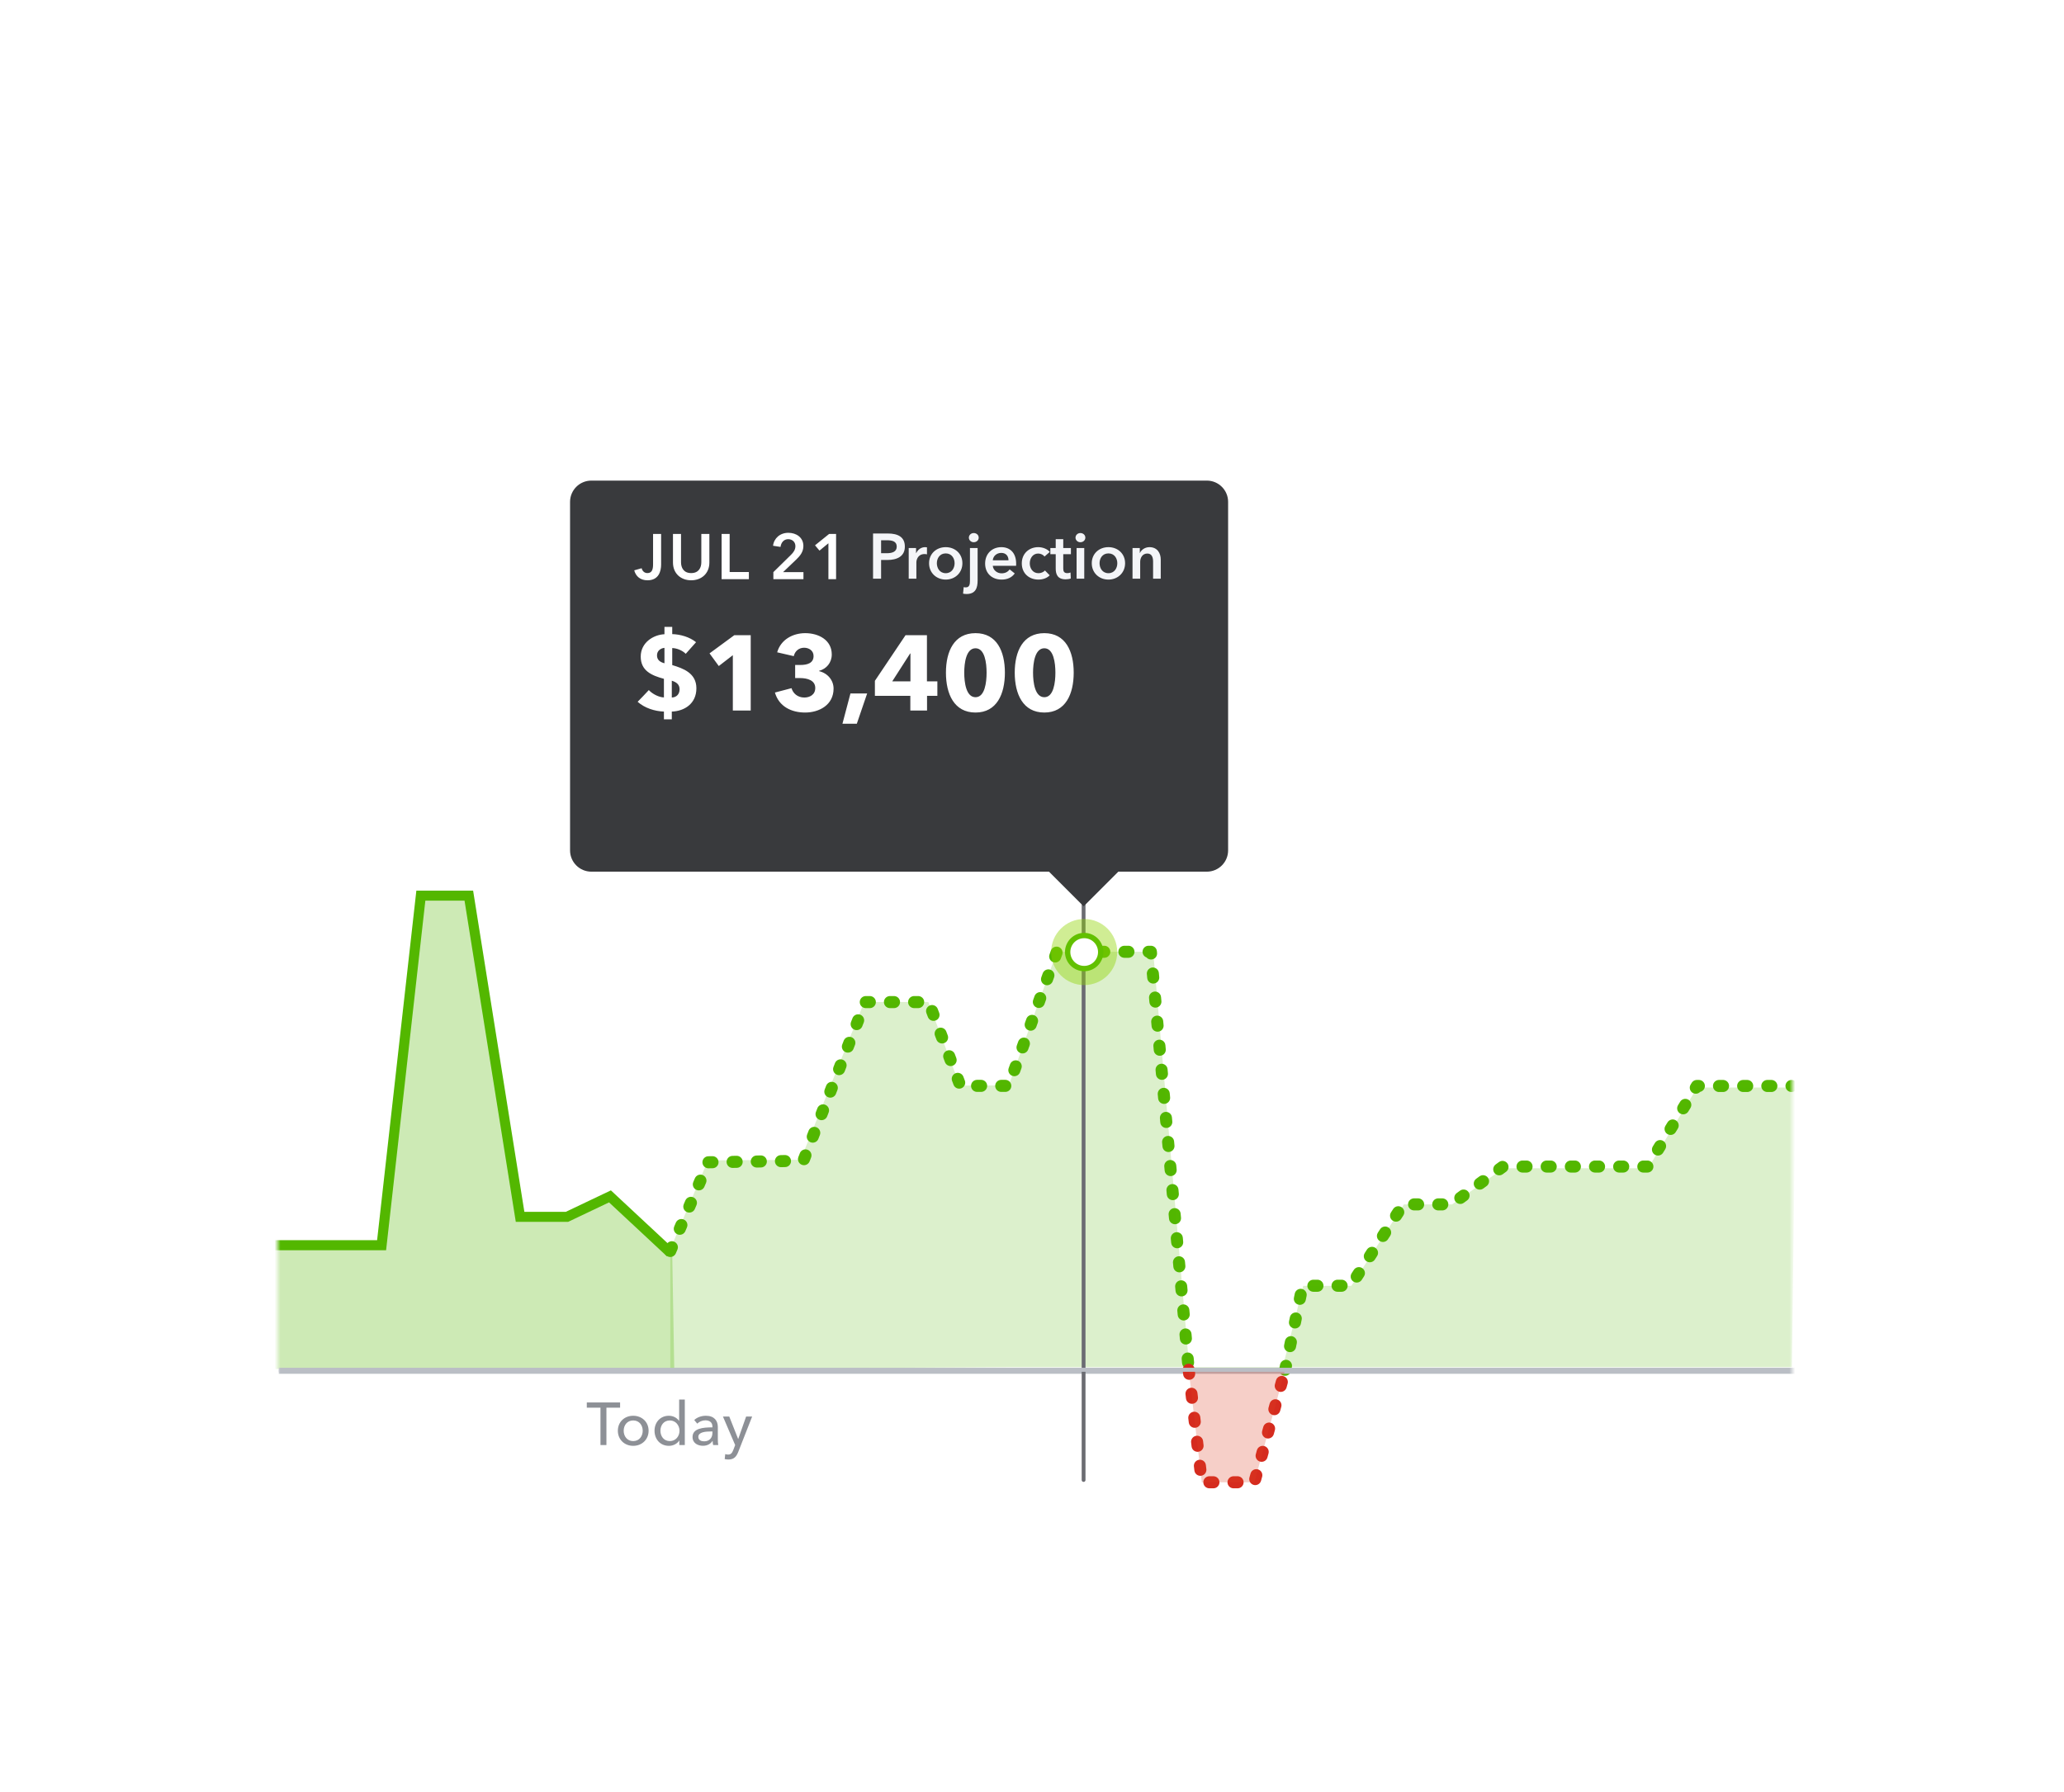 <svg xmlns="http://www.w3.org/2000/svg" width="357" height="310" viewBox="0 0 357 310" fill="none">
<rect width="357" height="310"/>
<g filter="url(#filter0_d_2628_14510)">
<rect x="48" y="59" width="262" height="209" rx="8.996" fill="white"/>
<mask id="mask0_2628_14510" style="mask-type:alpha" maskUnits="userSpaceOnUse" x="47" y="55" width="263" height="216">
<rect x="48" y="55.541" width="262" height="214.773" fill="#C4C4C4"/>
</mask>
<g mask="url(#mask0_2628_14510)">
<path fill-rule="evenodd" clip-rule="evenodd" d="M47.111 211.371H66.133L72.971 150.449H81.329L90.257 206.425H98.424L106.402 202.755L116.276 212.447L116.625 232.477L47.111 232.339V211.371Z" fill="#53B700" fill-opacity="0.292"/>
<path d="M47.111 210.927H66.003L72.793 150.449H81.091L89.956 206.017H98.066L105.503 202.478L115.93 212.196" stroke="#53B700" stroke-width="1.738"/>
<path d="M222.287 232.476L225.299 217.937H233.635L242.727 203.862H251.062L259.966 197.317H284.971L293.496 183.377H309.876" stroke="#53B700" stroke-width="2.085" stroke-linecap="round" stroke-linejoin="round" stroke-dasharray="0.7 3.48"/>
<path d="M115.933 211.922L122.514 196.577L138.954 196.319L149.657 168.864H160.63L166.117 183.359H174.472L182.802 160.161H199.065L205.607 232.477" stroke="#53B700" stroke-width="2.085" stroke-linecap="round" stroke-linejoin="round" stroke-dasharray="0.7 3.48"/>
<path d="M310.51 232.823H48.558" stroke="#BABEC5" stroke-width="0.695" stroke-linecap="square"/>
<path fill-rule="evenodd" clip-rule="evenodd" d="M174.473 183.276L182.804 160.16H199.465L205.729 232.476H221.758L225.405 217.954H233.736L242.824 203.868H251.155L260.054 197.616H285.046L293.566 183.645H310.575L309.938 232.019H174.473L115.933 232.338V211.624L122.456 196.249L138.473 196.15L149.485 168.847H160.565L166.032 183.314L174.473 183.276Z" fill="#53B700" fill-opacity="0.2"/>
<mask id="mask1_2628_14510" style="mask-type:luminance" maskUnits="userSpaceOnUse" x="115" y="160" width="196" height="73">
<path fill-rule="evenodd" clip-rule="evenodd" d="M174.473 183.276L182.804 160.16H199.465L205.729 232.476H221.758L225.405 217.954H233.736L242.824 203.868H251.155L260.054 197.616H285.046L293.566 183.645H310.575L309.938 232.019H174.473L115.933 232.338V211.624L122.456 196.249L138.473 196.15L149.485 168.847H158.761L166.032 183.314L174.473 183.276Z" fill="white"/>
</mask>
<g mask="url(#mask1_2628_14510)">
</g>
<path d="M187.423 251.543V129.946" stroke="#6B6C72" stroke-width="0.66" stroke-linecap="round"/>
<ellipse cx="187.526" cy="160.207" rx="5.716" ry="5.717" fill="#8FD500" fill-opacity="0.42"/>
<ellipse cx="187.526" cy="160.207" rx="2.858" ry="2.858" fill="white" stroke="#62C000" stroke-width="0.924"/>
<path d="M205.602 232.474L207.874 251.939H216.964L222.286 232.474" stroke="#D52B1E" stroke-width="2.085" stroke-linecap="round" stroke-linejoin="round" stroke-dasharray="0.7 3.48"/>
<path fill-rule="evenodd" clip-rule="evenodd" d="M205.602 232.474L207.874 251.939H216.964L222.286 232.474" fill="#DF4127" fill-opacity="0.25"/>
<path d="M310.51 232.475H48.559" stroke="#BABEC5" stroke-width="0.695" stroke-linecap="square"/>
<path d="M104.891 239.034H107.255V238.129H101.497V239.034H103.861V245.5H104.891V239.034ZM112.186 243.022C112.186 241.502 111.03 240.43 109.521 240.43C108.011 240.43 106.866 241.502 106.866 243.022C106.866 244.542 108.011 245.635 109.521 245.635C111.03 245.635 112.186 244.542 112.186 243.022ZM111.166 243.022C111.166 243.959 110.583 244.813 109.521 244.813C108.469 244.813 107.876 243.959 107.876 243.022C107.876 242.085 108.469 241.242 109.521 241.242C110.583 241.242 111.166 242.085 111.166 243.022ZM117.479 244.719H117.499V245.5H118.447V237.629H117.468V241.304H117.447C117.104 240.825 116.49 240.43 115.688 240.43C114.209 240.43 113.21 241.564 113.21 243.022C113.21 244.469 114.178 245.635 115.698 245.635C116.396 245.635 117.104 245.313 117.479 244.719ZM114.23 243.022C114.23 242.095 114.792 241.242 115.865 241.242C116.864 241.242 117.531 242.085 117.531 243.032C117.531 243.98 116.864 244.813 115.865 244.813C114.792 244.813 114.23 243.949 114.23 243.022ZM123.223 242.439C121.557 242.439 119.787 242.616 119.787 244.105C119.787 245.24 120.797 245.625 121.578 245.625C122.317 245.625 122.88 245.323 123.234 244.792H123.265C123.265 245.021 123.296 245.281 123.348 245.5H124.233C124.181 245.26 124.16 244.854 124.16 244.521V242.366C124.16 241.273 123.515 240.43 122.099 240.43C121.297 240.43 120.558 240.711 120.079 241.169L120.6 241.794C120.933 241.46 121.453 241.221 122.005 241.221C122.734 241.221 123.223 241.575 123.223 242.304V242.439ZM123.223 243.147V243.407C123.223 244.24 122.713 244.854 121.797 244.854C121.308 244.854 120.787 244.667 120.787 244.084C120.787 243.251 122.015 243.147 122.984 243.147H123.223ZM126.138 240.565H125.045L127.159 245.5L126.846 246.322C126.638 246.853 126.44 247.145 125.93 247.145C125.774 247.145 125.597 247.114 125.441 247.062L125.347 247.926C125.566 247.978 125.784 247.999 125.993 247.999C126.961 247.999 127.377 247.489 127.7 246.666L130.095 240.565H129.053L127.69 244.438H127.669L126.138 240.565Z" fill="#8D9096"/>
<g filter="url(#filter1_d_2628_14510)">
<path fill-rule="evenodd" clip-rule="evenodd" d="M102.282 138.938C100.248 138.938 98.6 137.29 98.6 135.256V74.965C98.6 72.932 100.248 71.283 102.282 71.283H208.739C210.772 71.283 212.421 72.932 212.421 74.965V135.256C212.421 137.29 210.772 138.938 208.739 138.938H102.282Z" fill="#393A3D"/>
</g>
<path d="M116.272 103.953H114.928V105.223C112.995 105.315 110.823 106.678 110.823 109.089C110.823 111.556 112.719 112.366 114.836 112.937V116.158C114.026 116.14 112.885 115.606 112.222 114.888C111.596 115.569 110.933 116.25 110.289 116.913C111.504 117.999 113.253 118.551 114.836 118.606V119.95H116.198V118.606C118.352 118.533 120.451 117.263 120.451 114.575C120.451 111.943 118.168 111.133 116.272 110.562V107.617C117.045 107.635 118.002 108.003 118.61 108.611C119.217 107.948 119.806 107.285 120.395 106.604C119.254 105.684 117.653 105.242 116.272 105.205V103.953ZM114.928 110.249C114.155 110.046 113.639 109.66 113.639 108.887C113.639 108.077 114.265 107.653 114.928 107.58V110.249ZM116.198 113.268C116.971 113.507 117.542 113.894 117.542 114.741C117.542 115.587 117.027 116.14 116.198 116.176V113.268ZM129.848 118.422V105.389H127.013L122.724 108.537L124.325 110.728L126.755 108.85V118.422H129.848ZM144.179 114.63C144.179 113.176 143.148 111.961 141.675 111.611V111.556C142.945 111.225 143.866 110.157 143.866 108.721C143.866 106.217 141.583 105.039 139.282 105.039C137.11 105.039 135.048 106.162 134.422 108.353L137.294 109.016C137.496 108.132 138.196 107.561 139.079 107.561C139.926 107.561 140.718 108.058 140.718 108.997C140.718 110.249 139.595 110.543 138.435 110.543H137.533V112.808H138.361C139.65 112.808 141.012 113.194 141.012 114.52C141.012 115.735 140 116.176 139.116 116.176C137.938 116.176 137.147 115.422 136.907 114.557L134.035 115.311C134.735 117.741 136.889 118.772 139.263 118.772C141.657 118.772 144.179 117.483 144.179 114.63ZM149.986 115.477H147.096L145.715 120.705H148.201L149.986 115.477ZM162.132 115.882V113.378H160.328V105.389H156.628L151.326 113.286V115.882H157.456V118.422H160.346V115.882H162.132ZM157.475 113.378H154.327L157.42 108.555H157.475V113.378ZM173.812 111.869C173.812 108.187 172.413 105.039 168.731 105.039C165.031 105.039 163.614 108.187 163.614 111.869C163.614 115.569 165.031 118.772 168.731 118.772C172.413 118.772 173.812 115.569 173.812 111.869ZM170.646 111.869C170.646 113.544 170.351 116.121 168.731 116.121C167.093 116.121 166.78 113.544 166.78 111.869C166.78 110.231 167.093 107.653 168.731 107.653C170.351 107.653 170.646 110.231 170.646 111.869ZM185.713 111.869C185.713 108.187 184.314 105.039 180.632 105.039C176.932 105.039 175.514 108.187 175.514 111.869C175.514 115.569 176.932 118.772 180.632 118.772C184.314 118.772 185.713 115.569 185.713 111.869ZM182.547 111.869C182.547 113.544 182.252 116.121 180.632 116.121C178.994 116.121 178.681 113.544 178.681 111.869C178.681 110.231 178.994 107.653 180.632 107.653C182.252 107.653 182.547 110.231 182.547 111.869Z" fill="white"/>
<path d="M114.35 87.876H112.958V93.122C112.958 94.017 112.771 94.646 111.975 94.646C111.489 94.646 111.114 94.326 110.981 93.807L109.7 94.171C109.976 95.198 110.738 95.894 111.997 95.894C113.952 95.894 114.35 94.304 114.35 93.166V87.876ZM122.697 87.876H121.305V92.769C121.305 93.674 120.886 94.646 119.549 94.646C118.213 94.646 117.793 93.674 117.793 92.769V87.876H116.401V92.824C116.401 94.713 117.76 95.894 119.549 95.894C121.338 95.894 122.697 94.713 122.697 92.824V87.876ZM124.812 95.696H129.529V94.459H126.204V87.876H124.812V95.696ZM133.766 95.696H138.969V94.481H135.445L137.698 92.327C138.394 91.664 138.957 90.968 138.957 89.963C138.957 88.461 137.709 87.677 136.351 87.677C134.915 87.677 133.866 88.627 133.711 89.919L135.003 90.118C135.103 89.356 135.578 88.781 136.329 88.781C137.036 88.781 137.577 89.256 137.577 89.985C137.577 90.593 137.268 91.046 136.782 91.52L133.766 94.481V95.696ZM143.287 95.696H144.613V87.876H143.409L140.968 89.842L141.741 90.758L143.287 89.488V95.696Z" fill="white"/>
<g filter="url(#filter2_d_2628_14510)">
<path fill-rule="evenodd" clip-rule="evenodd" d="M194.796 137.573H180.069L187.433 144.936L194.796 137.573Z" fill="#393A3D"/>
</g>
<path d="M151.007 95.616H152.399V92.38H153.47C155.127 92.38 156.508 91.783 156.508 90.06C156.508 88.426 155.348 87.796 153.559 87.796H151.007V95.616ZM152.399 91.209V88.967H153.415C154.277 88.967 155.105 89.133 155.105 90.06C155.105 90.988 154.277 91.209 153.371 91.209H152.399ZM157.175 95.616H158.501V92.778C158.501 92.391 158.733 91.353 159.926 91.353C160.047 91.353 160.158 91.364 160.334 91.408V90.193C160.246 90.171 160.113 90.16 160.014 90.16C159.318 90.16 158.755 90.591 158.468 91.198H158.446V90.314H157.175V95.616ZM160.695 92.943C160.695 94.611 161.977 95.771 163.578 95.771C165.18 95.771 166.461 94.611 166.461 92.943C166.461 91.275 165.18 90.16 163.578 90.16C161.977 90.16 160.695 91.275 160.695 92.943ZM162.043 92.943C162.043 92.115 162.529 91.242 163.578 91.242C164.627 91.242 165.113 92.115 165.113 92.943C165.113 93.772 164.627 94.666 163.578 94.666C162.529 94.666 162.043 93.772 162.043 92.943ZM167.768 90.314V95.992C167.768 96.599 167.68 97.118 167.05 97.118C166.951 97.118 166.807 97.107 166.686 97.074L166.575 98.201C166.708 98.234 166.951 98.267 167.172 98.267C168.751 98.267 169.093 97.207 169.093 95.936V90.314H167.768ZM167.58 88.514C167.58 88.934 167.934 89.309 168.42 89.309C168.906 89.309 169.281 88.967 169.281 88.514C169.281 88.061 168.906 87.719 168.42 87.719C167.934 87.719 167.58 88.094 167.58 88.514ZM171.718 92.435C171.773 91.695 172.402 91.154 173.187 91.154C174.048 91.154 174.435 91.75 174.435 92.435H171.718ZM175.76 93.031C175.76 91.121 174.678 90.16 173.198 90.16C171.596 90.16 170.392 91.286 170.392 92.998C170.392 94.721 171.607 95.771 173.242 95.771C174.247 95.771 174.998 95.417 175.517 94.71L174.633 94.004C174.335 94.423 173.893 94.688 173.231 94.688C172.458 94.688 171.773 94.136 171.718 93.385H175.749C175.76 93.263 175.76 93.153 175.76 93.031ZM181.572 90.988C181.152 90.469 180.346 90.16 179.573 90.16C178.016 90.16 176.734 91.242 176.734 92.965C176.734 94.733 178.038 95.771 179.606 95.771C180.39 95.771 181.119 95.506 181.561 95.031L180.733 94.191C180.479 94.501 180.026 94.666 179.617 94.666C178.612 94.666 178.115 93.794 178.115 92.965C178.115 92.137 178.601 91.264 179.573 91.264C180.004 91.264 180.457 91.485 180.666 91.783L181.572 90.988ZM182.602 91.375V93.849C182.602 94.865 182.923 95.727 184.325 95.727C184.624 95.727 184.977 95.671 185.209 95.583L185.165 94.545C185.01 94.622 184.778 94.655 184.602 94.655C184.016 94.655 183.906 94.313 183.906 93.838V91.375H185.231V90.314H183.906V88.779H182.602V90.314H181.675V91.375H182.602ZM186.212 95.616H187.538V90.314H186.212V95.616ZM186.025 88.514C186.025 88.934 186.378 89.309 186.864 89.309C187.35 89.309 187.726 88.967 187.726 88.514C187.726 88.061 187.35 87.719 186.864 87.719C186.378 87.719 186.025 88.094 186.025 88.514ZM188.837 92.943C188.837 94.611 190.118 95.771 191.719 95.771C193.321 95.771 194.602 94.611 194.602 92.943C194.602 91.275 193.321 90.16 191.719 90.16C190.118 90.16 188.837 91.275 188.837 92.943ZM190.184 92.943C190.184 92.115 190.67 91.242 191.719 91.242C192.769 91.242 193.255 92.115 193.255 92.943C193.255 93.772 192.769 94.666 191.719 94.666C190.67 94.666 190.184 93.772 190.184 92.943ZM195.887 95.616H197.213V92.7C197.213 91.993 197.61 91.264 198.45 91.264C199.3 91.264 199.444 92.049 199.444 92.678V95.616H200.769V92.302C200.769 91.22 200.195 90.16 198.814 90.16C198.03 90.16 197.4 90.635 197.168 91.165H197.146V90.314H195.887V95.616Z" fill="#F4F5F8"/>
</g>
</g>


<path d="M293.892 60.291C293.493 59.769 292.982 59.345 292.397 59.048C291.812 58.752 291.167 58.592 290.511 58.58H290.5C289.845 58.59 289.202 58.748 288.617 59.041C288.032 59.335 287.52 59.757 287.121 60.275C286.299 61.33 285.86 62.631 285.875 63.968C285.783 65.293 286.215 66.601 287.078 67.61C287.942 68.62 289.167 69.249 290.491 69.363C291.816 69.251 293.043 68.623 293.909 67.613C294.774 66.603 295.207 65.294 295.116 63.968C295.132 62.639 294.701 61.344 293.892 60.291ZM290.5 66.288C289.678 66.288 288.958 65.209 288.958 63.975C288.947 63.341 289.146 62.721 289.526 62.213C289.638 62.056 289.784 61.925 289.952 61.83C290.12 61.735 290.307 61.678 290.5 61.663C290.693 61.678 290.88 61.735 291.049 61.83C291.218 61.925 291.363 62.056 291.476 62.213C291.855 62.722 292.054 63.343 292.042 63.977C292.042 65.209 291.319 66.288 290.5 66.288Z" fill="white"/>
<defs>
<filter id="filter0_d_2628_14510" x="30.008" y="42.069" width="297.983" height="251.858" filterUnits="userSpaceOnUse" color-interpolation-filters="sRGB">
<feFlood flood-opacity="0" result="BackgroundImageFix"/>
<feColorMatrix in="SourceAlpha" type="matrix" values="0 0 0 0 0 0 0 0 0 0 0 0 0 0 0 0 0 0 127 0" result="hardAlpha"/>
<feOffset dy="4.498"/>
<feGaussianBlur stdDeviation="8.996"/>
<feColorMatrix type="matrix" values="0 0 0 0 0 0 0 0 0 0 0 0 0 0 0 0 0 0 0.2 0"/>
<feBlend mode="normal" in2="BackgroundImageFix" result="effect1_dropShadow_2628_14510"/>
<feBlend mode="normal" in="SourceGraphic" in2="effect1_dropShadow_2628_14510" result="shape"/>
</filter>
<filter id="filter1_d_2628_14510" x="83.873" y="63.92" width="143.274" height="97.108" filterUnits="userSpaceOnUse" color-interpolation-filters="sRGB">
<feFlood flood-opacity="0" result="BackgroundImageFix"/>
<feColorMatrix in="SourceAlpha" type="matrix" values="0 0 0 0 0 0 0 0 0 0 0 0 0 0 0 0 0 0 127 0" result="hardAlpha"/>
<feOffset dy="7.363"/>
<feGaussianBlur stdDeviation="7.363"/>
<feColorMatrix type="matrix" values="0 0 0 0 0 0 0 0 0 0 0 0 0 0 0 0 0 0 0.1 0"/>
<feBlend mode="normal" in2="BackgroundImageFix" result="effect1_dropShadow_2628_14510"/>
<feBlend mode="normal" in="SourceGraphic" in2="effect1_dropShadow_2628_14510" result="shape"/>
</filter>
<filter id="filter2_d_2628_14510" x="165.343" y="130.209" width="44.18" height="36.817" filterUnits="userSpaceOnUse" color-interpolation-filters="sRGB">
<feFlood flood-opacity="0" result="BackgroundImageFix"/>
<feColorMatrix in="SourceAlpha" type="matrix" values="0 0 0 0 0 0 0 0 0 0 0 0 0 0 0 0 0 0 127 0" result="hardAlpha"/>
<feOffset dy="7.363"/>
<feGaussianBlur stdDeviation="7.363"/>
<feColorMatrix type="matrix" values="0 0 0 0 0 0 0 0 0 0 0 0 0 0 0 0 0 0 0.1 0"/>
<feBlend mode="normal" in2="BackgroundImageFix" result="effect1_dropShadow_2628_14510"/>
<feBlend mode="normal" in="SourceGraphic" in2="effect1_dropShadow_2628_14510" result="shape"/>
</filter>
</defs>
</svg>